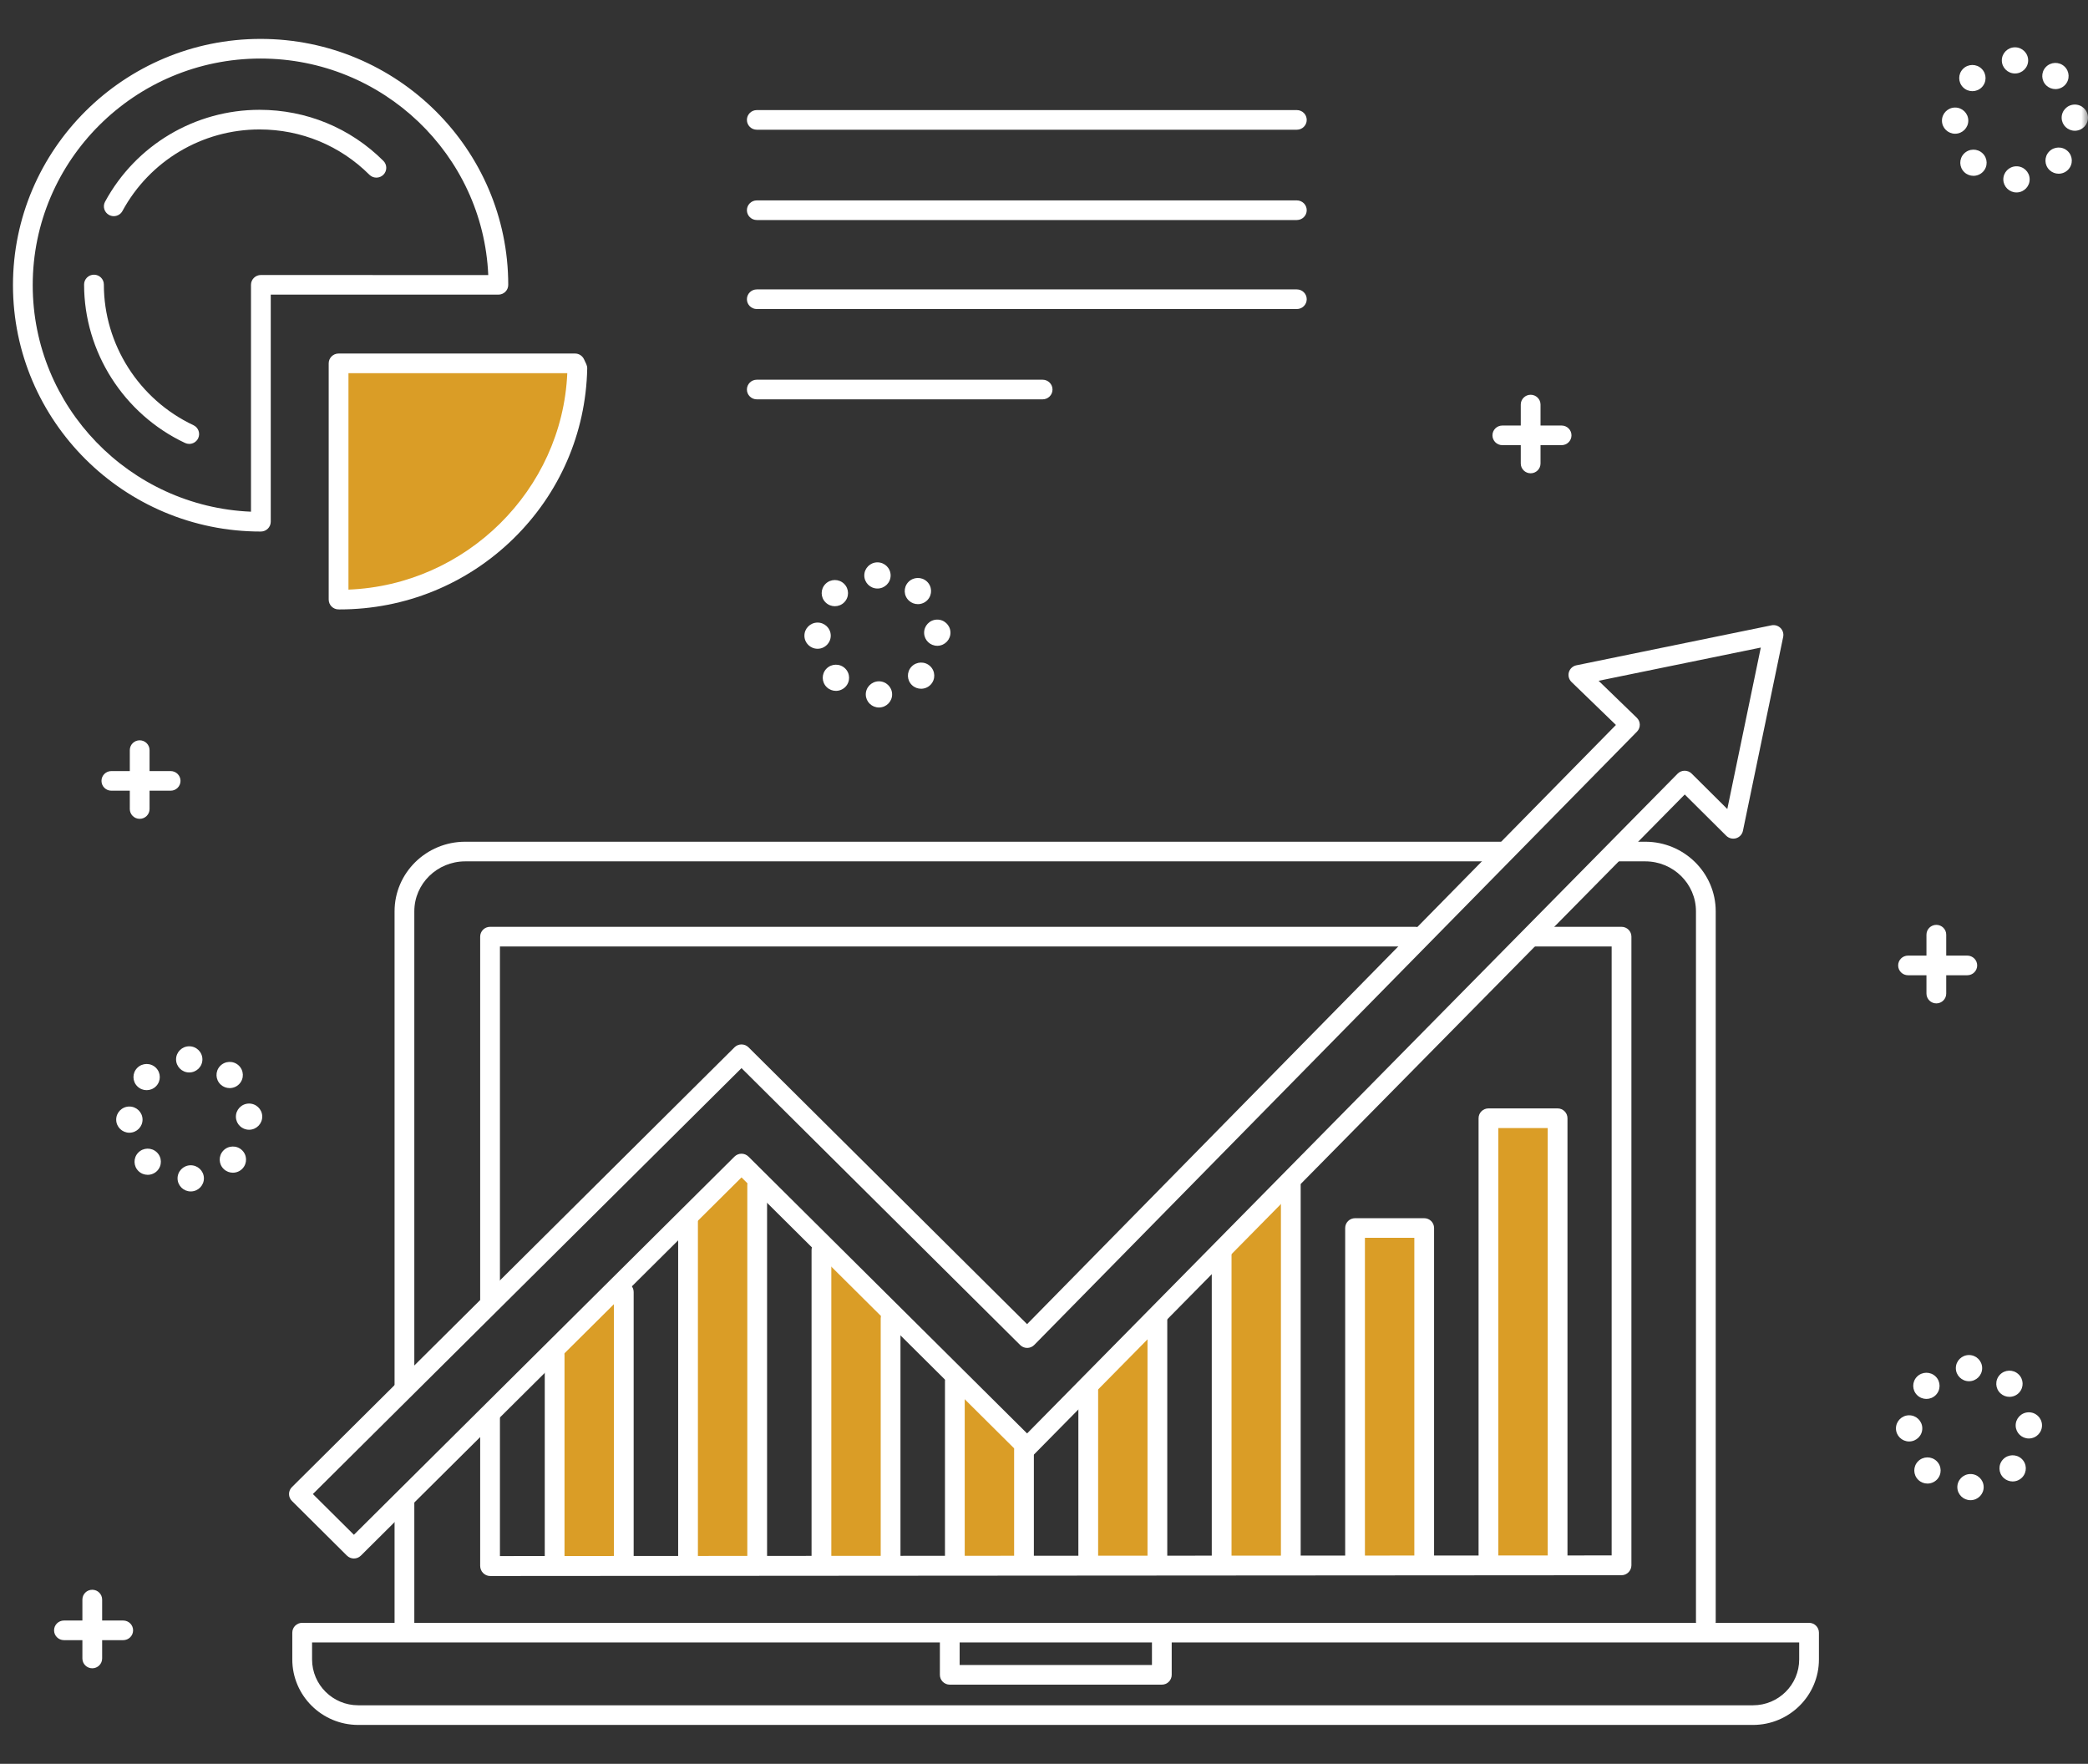 <svg width="161" height="136" viewBox="0 0 161 136" fill="none" xmlns="http://www.w3.org/2000/svg">
<rect x="0" y="0" width="161" height="136" fill="#333333" stroke="none"/>
<mask id="mask0_0_1736" style="mask-type:alpha" maskUnits="userSpaceOnUse" x="0" y="0" width="161" height="136">
<rect width="161" height="136" fill="#C4C4C4"/>
</mask>
<g mask="url(#mask0_0_1736)">
<path d="M57.175 89.715L53.052 94.08V120.536H58.384V91.355L57.175 89.715Z" fill="#DA9D26"/>
<path d="M63.339 96.377V120.536H68.671V101.649L63.339 96.377Z" fill="#DA9D26"/>
<path d="M42.767 104.463V120.536H48.098V99.619L42.767 104.463Z" fill="#DA9D26"/>
<path d="M94.198 120.536H99.53V91.355L94.198 96.725V120.536Z" fill="#DA9D26"/>
<path d="M73.626 106.481V120.536H78.958V111.796L73.626 106.481Z" fill="#DA9D26"/>
<path d="M83.912 107.209V120.536H89.243V101.649L83.912 107.209Z" fill="#DA9D26"/>
<path d="M109.817 94.686H104.484V120.536H109.817V94.686Z" fill="#DA9D26"/>
<path d="M120.103 86.221H114.771V120.537H120.103V86.221Z" fill="#DA9D26"/>
<path d="M26.056 28.066V46.231C26.158 46.231 26.135 46.232 26.163 46.232C36.16 46.232 44.3 38.306 44.504 28.421C44.445 28.294 44.399 28.167 44.339 28.066H26.056Z" fill="#DA9D26"/>
<path d="M118.024 36.493C117.603 36.493 117.262 36.154 117.262 35.736V31.195C117.262 30.777 117.603 30.438 118.024 30.438C118.444 30.438 118.786 30.777 118.786 31.195V35.736C118.786 36.154 118.444 36.493 118.024 36.493Z" fill="white"/>
<path d="M120.411 34.324H115.84C115.42 34.324 115.079 33.984 115.079 33.567C115.079 33.149 115.42 32.81 115.84 32.81H120.411C120.831 32.81 121.173 33.149 121.173 33.567C121.173 33.984 120.831 34.324 120.411 34.324Z" fill="white"/>
<path d="M149.306 77.366C148.886 77.366 148.544 77.027 148.544 76.609V72.068C148.544 71.65 148.886 71.311 149.306 71.311C149.727 71.311 150.068 71.65 150.068 72.068V76.609C150.068 77.027 149.727 77.366 149.306 77.366Z" fill="white"/>
<path d="M151.693 75.196H147.123C146.702 75.196 146.361 74.857 146.361 74.439C146.361 74.021 146.702 73.682 147.123 73.682H151.693C152.114 73.682 152.455 74.021 152.455 74.439C152.455 74.857 152.114 75.196 151.693 75.196Z" fill="white"/>
<path d="M10.771 63.136C10.35 63.136 10.009 62.797 10.009 62.38V57.838C10.009 57.42 10.35 57.081 10.771 57.081C11.191 57.081 11.532 57.42 11.532 57.838V62.38C11.532 62.797 11.192 63.136 10.771 63.136Z" fill="white"/>
<path d="M13.157 60.967H8.587C8.166 60.967 7.825 60.627 7.825 60.21C7.825 59.792 8.166 59.453 8.587 59.453H13.157C13.578 59.453 13.919 59.792 13.919 60.21C13.919 60.627 13.579 60.967 13.157 60.967Z" fill="white"/>
<path d="M7.114 128.633C6.694 128.633 6.353 128.294 6.353 127.876V123.335C6.353 122.917 6.694 122.578 7.114 122.578C7.535 122.578 7.876 122.917 7.876 123.335V127.876C7.876 128.294 7.536 128.633 7.114 128.633Z" fill="white"/>
<path d="M9.501 126.463H4.931C4.51 126.463 4.169 126.124 4.169 125.706C4.169 125.289 4.51 124.95 4.931 124.95H9.501C9.922 124.95 10.263 125.289 10.263 125.706C10.263 126.124 9.923 126.463 9.501 126.463Z" fill="white"/>
<path d="M154.471 13.855C154.457 13.298 154.9 12.835 155.461 12.822C156.022 12.807 156.488 13.248 156.501 13.806C156.515 14.363 156.072 14.825 155.511 14.839C155.503 14.839 155.495 14.839 155.486 14.839C154.937 14.839 154.485 14.404 154.471 13.855ZM151.463 13.275C151.059 12.888 151.047 12.249 151.436 11.848C151.826 11.446 152.469 11.435 152.872 11.822C153.276 12.208 153.289 12.847 152.9 13.248C152.699 13.453 152.434 13.557 152.167 13.557C151.914 13.557 151.66 13.464 151.463 13.275ZM158.04 13.12C157.632 12.739 157.611 12.1 157.996 11.693C158.38 11.288 159.022 11.267 159.431 11.649C159.841 12.03 159.86 12.669 159.476 13.076C159.276 13.287 159.006 13.394 158.736 13.394C158.487 13.394 158.237 13.303 158.04 13.12ZM149.739 9.314C149.732 8.757 150.181 8.299 150.741 8.292C151.303 8.285 151.763 8.731 151.77 9.289C151.776 9.846 151.327 10.304 150.767 10.311C150.763 10.311 150.759 10.311 150.755 10.311C150.199 10.311 149.745 9.867 149.739 9.314ZM158.969 9.109C158.949 8.552 159.387 8.083 159.947 8.063C160.507 8.043 160.978 8.477 160.999 9.034C161.02 9.591 160.582 10.059 160.021 10.081C160.009 10.081 159.996 10.081 159.984 10.081C159.439 10.082 158.989 9.653 158.969 9.109ZM151.372 6.738C150.973 6.347 150.969 5.708 151.363 5.311C151.757 4.914 152.4 4.91 152.799 5.302C153.198 5.695 153.202 6.333 152.808 6.73C152.61 6.93 152.348 7.03 152.086 7.03C151.828 7.031 151.57 6.933 151.372 6.738ZM157.803 6.605C157.389 6.228 157.361 5.59 157.74 5.179C158.119 4.768 158.762 4.741 159.175 5.117C159.589 5.494 159.617 6.132 159.238 6.543C159.037 6.76 158.764 6.87 158.489 6.87C158.244 6.87 157.998 6.783 157.803 6.605ZM154.355 4.657C154.355 4.1 154.81 3.648 155.371 3.648C155.931 3.648 156.386 4.1 156.386 4.657C156.386 5.215 155.931 5.666 155.371 5.666C154.81 5.666 154.355 5.214 154.355 4.657Z" fill="white"/>
<path d="M66.758 53.567C66.744 53.01 67.188 52.547 67.749 52.533C68.309 52.52 68.775 52.959 68.789 53.518C68.803 54.075 68.359 54.537 67.798 54.551C67.79 54.551 67.782 54.551 67.773 54.551C67.224 54.551 66.772 54.116 66.758 53.567ZM63.751 52.987C63.347 52.6 63.335 51.961 63.724 51.56C64.113 51.159 64.755 51.147 65.16 51.533C65.564 51.92 65.576 52.559 65.187 52.961C64.987 53.166 64.722 53.269 64.455 53.269C64.202 53.269 63.948 53.176 63.751 52.987ZM70.327 52.832C69.919 52.451 69.899 51.812 70.283 51.405C70.668 51 71.309 50.979 71.719 51.361C72.127 51.742 72.147 52.381 71.763 52.788C71.564 52.999 71.293 53.106 71.023 53.106C70.773 53.106 70.523 53.015 70.327 52.832ZM62.026 49.026C62.019 48.468 62.468 48.011 63.029 48.004C63.59 47.997 64.051 48.443 64.057 49.001C64.064 49.559 63.615 50.016 63.054 50.023C63.05 50.023 63.045 50.023 63.041 50.023C62.486 50.023 62.032 49.579 62.026 49.026ZM71.257 48.821C71.236 48.264 71.673 47.795 72.234 47.775C72.794 47.755 73.266 48.189 73.287 48.746C73.307 49.303 72.87 49.771 72.309 49.793C72.297 49.793 72.284 49.793 72.271 49.793C71.727 49.794 71.277 49.367 71.257 48.821ZM63.66 46.45C63.261 46.059 63.256 45.42 63.651 45.023C64.045 44.627 64.688 44.623 65.087 45.015C65.486 45.406 65.49 46.045 65.096 46.442C64.897 46.642 64.635 46.742 64.373 46.742C64.116 46.743 63.858 46.645 63.66 46.45ZM70.091 46.317C69.676 45.941 69.649 45.302 70.028 44.891C70.407 44.48 71.049 44.453 71.463 44.829C71.876 45.206 71.904 45.844 71.525 46.255C71.325 46.472 71.051 46.582 70.776 46.582C70.532 46.583 70.285 46.495 70.091 46.317ZM66.643 44.369C66.643 43.812 67.098 43.36 67.658 43.36C68.219 43.36 68.674 43.812 68.674 44.369C68.674 44.927 68.219 45.378 67.658 45.378C67.098 45.378 66.643 44.926 66.643 44.369Z" fill="white"/>
<path d="M13.691 90.882C13.678 90.325 14.121 89.862 14.682 89.848C15.243 89.835 15.709 90.276 15.723 90.833C15.736 91.39 15.293 91.852 14.732 91.866C14.723 91.866 14.715 91.866 14.707 91.866C14.158 91.866 13.706 91.43 13.691 90.882ZM10.684 90.302C10.28 89.915 10.269 89.276 10.658 88.875C11.047 88.473 11.69 88.462 12.094 88.849C12.498 89.235 12.509 89.874 12.12 90.276C11.921 90.481 11.655 90.584 11.389 90.584C11.135 90.584 10.881 90.492 10.684 90.302ZM17.262 90.147C16.852 89.766 16.833 89.127 17.217 88.72C17.601 88.315 18.244 88.294 18.652 88.676C19.061 89.058 19.081 89.696 18.697 90.103C18.498 90.314 18.227 90.421 17.956 90.421C17.707 90.421 17.457 90.33 17.262 90.147ZM8.96 86.341C8.952 85.784 9.401 85.326 9.963 85.319C10.524 85.312 10.984 85.758 10.991 86.317C10.998 86.874 10.548 87.331 9.987 87.338C9.983 87.338 9.979 87.338 9.975 87.338C9.42 87.338 8.967 86.894 8.96 86.341ZM18.19 86.136C18.169 85.579 18.607 85.111 19.168 85.09C19.729 85.07 20.2 85.504 20.22 86.061C20.24 86.618 19.803 87.087 19.243 87.108C19.23 87.108 19.218 87.108 19.204 87.108C18.661 87.108 18.21 86.682 18.19 86.136ZM10.593 83.765C10.194 83.374 10.19 82.735 10.585 82.338C10.979 81.942 11.622 81.938 12.021 82.329C12.419 82.721 12.423 83.361 12.029 83.757C11.831 83.957 11.569 84.057 11.307 84.057C11.049 84.058 10.791 83.96 10.593 83.765ZM17.024 83.632C16.61 83.256 16.582 82.617 16.961 82.206C17.34 81.795 17.983 81.768 18.396 82.144C18.809 82.521 18.838 83.16 18.459 83.57C18.258 83.787 17.985 83.897 17.709 83.897C17.465 83.897 17.219 83.81 17.024 83.632ZM13.576 81.683C13.576 81.126 14.031 80.674 14.591 80.674C15.152 80.674 15.607 81.126 15.607 81.683C15.607 82.241 15.152 82.692 14.591 82.692C14.031 82.692 13.576 82.241 13.576 81.683Z" fill="white"/>
<path d="M150.925 114.688C150.911 114.131 151.355 113.668 151.915 113.655C152.476 113.641 152.941 114.082 152.955 114.639C152.969 115.196 152.526 115.658 151.965 115.672C151.957 115.672 151.948 115.672 151.94 115.672C151.39 115.672 150.938 115.236 150.925 114.688ZM147.917 114.108C147.513 113.721 147.501 113.083 147.89 112.681C148.279 112.279 148.922 112.268 149.326 112.655C149.73 113.041 149.742 113.68 149.353 114.082C149.154 114.286 148.887 114.39 148.621 114.39C148.367 114.39 148.114 114.297 147.917 114.108ZM154.494 113.953C154.086 113.572 154.065 112.933 154.449 112.526C154.833 112.121 155.476 112.101 155.885 112.482C156.294 112.864 156.314 113.502 155.93 113.909C155.73 114.12 155.46 114.227 155.19 114.227C154.94 114.227 154.69 114.136 154.494 113.953ZM146.192 110.147C146.186 109.59 146.635 109.133 147.195 109.125C147.756 109.118 148.216 109.564 148.223 110.123C148.23 110.68 147.781 111.137 147.22 111.144C147.216 111.144 147.212 111.144 147.208 111.144C146.652 111.144 146.199 110.701 146.192 110.147ZM155.423 109.942C155.402 109.385 155.84 108.917 156.4 108.896C156.961 108.875 157.432 109.31 157.453 109.867C157.474 110.424 157.036 110.893 156.475 110.913C156.462 110.914 156.45 110.914 156.437 110.914C155.894 110.914 155.444 110.486 155.423 109.942ZM147.826 107.572C147.427 107.181 147.423 106.542 147.817 106.145C148.211 105.749 148.854 105.745 149.253 106.136C149.652 106.528 149.656 107.168 149.262 107.564C149.063 107.764 148.801 107.864 148.539 107.864C148.281 107.863 148.023 107.766 147.826 107.572ZM154.256 107.438C153.843 107.062 153.815 106.423 154.194 106.012C154.573 105.601 155.215 105.573 155.628 105.951C156.043 106.327 156.07 106.965 155.691 107.377C155.491 107.593 155.217 107.703 154.943 107.703C154.697 107.703 154.451 107.616 154.256 107.438ZM150.809 105.489C150.809 104.932 151.263 104.48 151.825 104.48C152.385 104.48 152.839 104.932 152.839 105.489C152.839 106.047 152.385 106.499 151.825 106.499C151.263 106.499 150.809 106.048 150.809 105.489Z" fill="white"/>
<path d="M135.17 133H27.621C24.818 133 22.538 130.734 22.538 127.949V125.885C22.538 125.467 22.879 125.128 23.3 125.128H139.491C139.911 125.128 140.253 125.467 140.253 125.885V127.949C140.254 130.734 137.973 133 135.17 133ZM24.063 126.642V127.949C24.063 129.9 25.659 131.486 27.622 131.486H135.171C137.135 131.486 138.731 129.9 138.731 127.949V126.642H24.063Z" fill="white"/>
<path d="M89.585 129.895H73.233C72.813 129.895 72.472 129.556 72.472 129.138V125.959C72.472 125.541 72.813 125.202 73.233 125.202C73.654 125.202 73.995 125.541 73.995 125.959V128.381H88.824V125.959C88.824 125.541 89.165 125.202 89.585 125.202C90.006 125.202 90.347 125.541 90.347 125.959V129.138C90.347 129.556 90.006 129.895 89.585 129.895Z" fill="white"/>
<path d="M131.532 125.807C131.112 125.807 130.771 125.468 130.771 125.051V70.265C130.771 68.142 129.018 66.415 126.862 66.415H124.575C124.155 66.415 123.813 66.076 123.813 65.658C123.813 65.24 124.155 64.901 124.575 64.901H126.862C129.858 64.901 132.294 67.307 132.294 70.265V125.05C132.294 125.468 131.953 125.807 131.532 125.807Z" fill="white"/>
<path d="M31.186 107.642C30.765 107.642 30.424 107.303 30.424 106.885V70.265C30.424 67.307 32.868 64.901 35.873 64.901H115.739C116.159 64.901 116.501 65.24 116.501 65.658C116.501 66.076 116.159 66.415 115.739 66.415H35.873C33.709 66.415 31.947 68.142 31.947 70.265V106.884C31.947 107.303 31.607 107.642 31.186 107.642Z" fill="white"/>
<path d="M31.186 126.312C30.765 126.312 30.424 125.973 30.424 125.555V115.867C30.424 115.449 30.765 115.11 31.186 115.11C31.606 115.11 31.947 115.449 31.947 115.867V125.555C31.947 125.973 31.607 126.312 31.186 126.312Z" fill="white"/>
<path d="M37.787 100.981C37.367 100.981 37.025 100.642 37.025 100.224V72.219C37.025 71.801 37.367 71.462 37.787 71.462H109.137C109.557 71.462 109.899 71.801 109.899 72.219C109.899 72.637 109.557 72.976 109.137 72.976H38.549V100.224C38.549 100.642 38.209 100.981 37.787 100.981Z" fill="white"/>
<path d="M37.787 121.518C37.585 121.518 37.391 121.427 37.249 121.285C37.106 121.143 37.025 120.939 37.025 120.738V109.205C37.025 108.787 37.367 108.448 37.787 108.448C38.208 108.448 38.549 108.787 38.549 109.205V119.98L124.27 119.931V72.976H118.278C117.857 72.976 117.516 72.637 117.516 72.219C117.516 71.801 117.857 71.462 118.278 71.462H125.032C125.452 71.462 125.794 71.801 125.794 72.219V120.689C125.794 121.107 125.452 121.457 125.032 121.457L37.787 121.518C37.787 121.518 37.788 121.518 37.787 121.518Z" fill="white"/>
<path d="M27.288 120.167C27.093 120.167 26.898 120.093 26.75 119.945L22.51 115.731C22.366 115.589 22.286 115.397 22.286 115.197C22.286 114.996 22.366 114.803 22.51 114.662L56.637 80.752C56.934 80.457 57.417 80.457 57.714 80.752L79.195 102.098L124.6 55.898L121.173 52.582C120.971 52.386 120.895 52.096 120.973 51.827C121.053 51.558 121.275 51.355 121.55 51.298L136.596 48.215C136.847 48.163 137.107 48.241 137.289 48.421C137.47 48.6 137.548 48.86 137.496 49.109L134.393 64.059C134.336 64.332 134.134 64.552 133.866 64.632C133.598 64.711 133.307 64.639 133.108 64.442L129.905 61.259L79.745 112.131C79.603 112.275 79.408 112.357 79.204 112.358C79.005 112.36 78.805 112.279 78.662 112.136L57.175 90.784L27.826 119.946C27.678 120.093 27.483 120.167 27.288 120.167ZM24.125 115.197L27.288 118.339L56.636 89.178C56.933 88.883 57.416 88.883 57.713 89.178L79.196 110.525L129.357 59.653C129.499 59.509 129.694 59.427 129.897 59.426C129.898 59.426 129.9 59.426 129.901 59.426C130.103 59.426 130.297 59.506 130.439 59.648L133.188 62.379L135.771 49.93L123.265 52.492L126.209 55.342C126.354 55.482 126.437 55.674 126.44 55.875C126.442 56.076 126.364 56.269 126.223 56.413L79.747 103.703C79.605 103.847 79.41 103.93 79.207 103.931C78.999 103.932 78.807 103.852 78.663 103.709L57.175 82.358L24.125 115.197Z" fill="white"/>
<path d="M42.767 121.293C42.346 121.293 42.005 120.954 42.005 120.536V104.462C42.005 104.044 42.346 103.705 42.767 103.705C43.187 103.705 43.528 104.044 43.528 104.462V120.536C43.528 120.955 43.187 121.293 42.767 121.293Z" fill="white"/>
<path d="M48.098 121.293C47.678 121.293 47.336 120.954 47.336 120.536V99.619C47.336 99.201 47.678 98.862 48.098 98.862C48.519 98.862 48.86 99.201 48.86 99.619V120.537C48.86 120.955 48.52 121.293 48.098 121.293Z" fill="white"/>
<path d="M53.052 121.293C52.632 121.293 52.291 120.954 52.291 120.536V94.08C52.291 93.662 52.632 93.323 53.052 93.323C53.473 93.323 53.814 93.662 53.814 94.08V120.537C53.814 120.955 53.474 121.293 53.052 121.293Z" fill="white"/>
<path d="M58.385 121.293C57.964 121.293 57.623 120.954 57.623 120.536V91.355C57.623 90.938 57.964 90.599 58.385 90.599C58.805 90.599 59.147 90.938 59.147 91.355V120.536C59.147 120.955 58.805 121.293 58.385 121.293Z" fill="white"/>
<path d="M63.339 121.293C62.918 121.293 62.577 120.954 62.577 120.536V96.377C62.577 95.959 62.918 95.62 63.339 95.62C63.759 95.62 64.101 95.959 64.101 96.377V120.536C64.101 120.955 63.759 121.293 63.339 121.293Z" fill="white"/>
<path d="M68.671 121.293C68.25 121.293 67.909 120.954 67.909 120.536V101.649C67.909 101.231 68.25 100.892 68.671 100.892C69.091 100.892 69.433 101.231 69.433 101.649V120.537C69.433 120.955 69.091 121.293 68.671 121.293Z" fill="white"/>
<path d="M73.626 121.293C73.205 121.293 72.864 120.954 72.864 120.536V106.48C72.864 106.062 73.205 105.723 73.626 105.723C74.046 105.723 74.387 106.062 74.387 106.48V120.536C74.387 120.955 74.046 121.293 73.626 121.293Z" fill="white"/>
<path d="M78.957 121.293C78.537 121.293 78.196 120.954 78.196 120.536V111.795C78.196 111.378 78.537 111.039 78.957 111.039C79.378 111.039 79.719 111.378 79.719 111.795V120.536C79.719 120.955 79.378 121.293 78.957 121.293Z" fill="white"/>
<path d="M83.912 121.293C83.492 121.293 83.15 120.954 83.15 120.536V107.208C83.15 106.79 83.492 106.451 83.912 106.451C84.333 106.451 84.674 106.79 84.674 107.208V120.536C84.674 120.955 84.333 121.293 83.912 121.293Z" fill="white"/>
<path d="M89.243 121.293C88.823 121.293 88.481 120.954 88.481 120.536V101.649C88.481 101.231 88.823 100.892 89.243 100.892C89.664 100.892 90.005 101.231 90.005 101.649V120.537C90.005 120.955 89.665 121.293 89.243 121.293Z" fill="white"/>
<path d="M94.198 121.293C93.777 121.293 93.436 120.954 93.436 120.536V96.725C93.436 96.307 93.777 95.968 94.198 95.968C94.618 95.968 94.96 96.307 94.96 96.725V120.537C94.96 120.955 94.619 121.293 94.198 121.293Z" fill="white"/>
<path d="M99.53 121.293C99.109 121.293 98.768 120.954 98.768 120.536V91.355C98.768 90.938 99.109 90.599 99.53 90.599C99.95 90.599 100.292 90.938 100.292 91.355V120.536C100.292 120.955 99.95 121.293 99.53 121.293Z" fill="white"/>
<path d="M109.817 121.293C109.396 121.293 109.055 120.954 109.055 120.536V95.442H105.246V120.536C105.246 120.954 104.905 121.293 104.484 121.293C104.064 121.293 103.723 120.954 103.723 120.536V94.686C103.723 94.268 104.064 93.929 104.484 93.929H109.817C110.237 93.929 110.578 94.268 110.578 94.686V120.536C110.578 120.955 110.237 121.293 109.817 121.293Z" fill="white"/>
<path d="M120.103 121.293C119.682 121.293 119.341 120.954 119.341 120.536V86.977H115.532V120.536C115.532 120.954 115.191 121.293 114.771 121.293C114.35 121.293 114.009 120.954 114.009 120.536V86.22C114.009 85.803 114.35 85.463 114.771 85.463H120.103C120.523 85.463 120.864 85.803 120.864 86.22V120.536C120.864 120.955 120.523 121.293 120.103 121.293Z" fill="white"/>
<path d="M20.115 40.984H20.094C9.566 40.984 1 32.462 1 21.986C1 11.517 9.566 3 20.094 3C30.623 3 39.189 11.509 39.189 21.967C39.189 22.168 39.108 22.358 38.965 22.499C38.822 22.641 38.629 22.717 38.427 22.717H20.877V40.226C20.876 40.645 20.536 40.984 20.115 40.984ZM20.094 4.514C10.406 4.514 2.523 12.351 2.523 21.985C2.523 31.379 10.007 39.066 19.353 39.454V21.961C19.353 21.76 19.433 21.567 19.576 21.426C19.72 21.284 19.913 21.204 20.115 21.204L37.648 21.21C37.249 11.935 29.528 4.514 20.094 4.514Z" fill="white"/>
<path d="M8.772 16.667C8.65 16.667 8.526 16.637 8.411 16.576C8.041 16.377 7.902 15.919 8.102 15.55C10.473 11.182 15.036 8.467 20.012 8.467C23.624 8.467 27.016 9.866 29.562 12.405C29.859 12.701 29.859 13.18 29.56 13.476C29.263 13.77 28.78 13.769 28.483 13.474C26.224 11.221 23.215 9.981 20.011 9.981C15.597 9.981 11.547 12.39 9.442 16.268C9.306 16.522 9.043 16.667 8.772 16.667Z" fill="white"/>
<path d="M14.591 34.227C14.482 34.227 14.371 34.203 14.266 34.154C9.538 31.93 6.484 27.134 6.484 21.937C6.484 21.519 6.826 21.18 7.246 21.18C7.667 21.18 8.008 21.519 8.008 21.937C8.008 26.553 10.72 30.811 14.917 32.785C15.297 32.964 15.46 33.415 15.28 33.794C15.15 34.066 14.877 34.227 14.591 34.227Z" fill="white"/>
<path d="M26.188 46.989C26.169 46.989 26.15 46.989 26.13 46.988H26.103C25.683 46.986 25.345 46.648 25.345 46.231V28.016C25.345 27.598 25.686 27.259 26.107 27.259H44.338C44.633 27.259 44.901 27.428 45.027 27.692C45.069 27.781 45.11 27.87 45.151 27.957L45.207 28.077C45.256 28.182 45.281 28.296 45.279 28.412C45.176 33.396 43.145 38.067 39.559 41.562C35.967 45.06 31.219 46.989 26.188 46.989ZM26.869 28.773V45.462C35.923 45.111 43.351 37.794 43.742 28.773H26.869Z" fill="white"/>
<path d="M99.996 10.002H58.354C57.934 10.002 57.592 9.663 57.592 9.245C57.592 8.827 57.934 8.488 58.354 8.488H99.996C100.416 8.488 100.758 8.827 100.758 9.245C100.758 9.663 100.416 10.002 99.996 10.002Z" fill="white"/>
<path d="M99.996 16.965H58.354C57.934 16.965 57.592 16.626 57.592 16.209C57.592 15.791 57.934 15.452 58.354 15.452H99.996C100.416 15.452 100.758 15.791 100.758 16.209C100.758 16.626 100.416 16.965 99.996 16.965Z" fill="white"/>
<path d="M99.996 23.828H58.354C57.934 23.828 57.592 23.489 57.592 23.071C57.592 22.653 57.934 22.314 58.354 22.314H99.996C100.416 22.314 100.758 22.653 100.758 23.071C100.758 23.489 100.416 23.828 99.996 23.828Z" fill="white"/>
<path d="M80.394 30.791H58.354C57.934 30.791 57.592 30.452 57.592 30.034C57.592 29.617 57.934 29.277 58.354 29.277H80.394C80.814 29.277 81.156 29.617 81.156 30.034C81.156 30.452 80.814 30.791 80.394 30.791Z" fill="white"/>
</g>
</svg>
